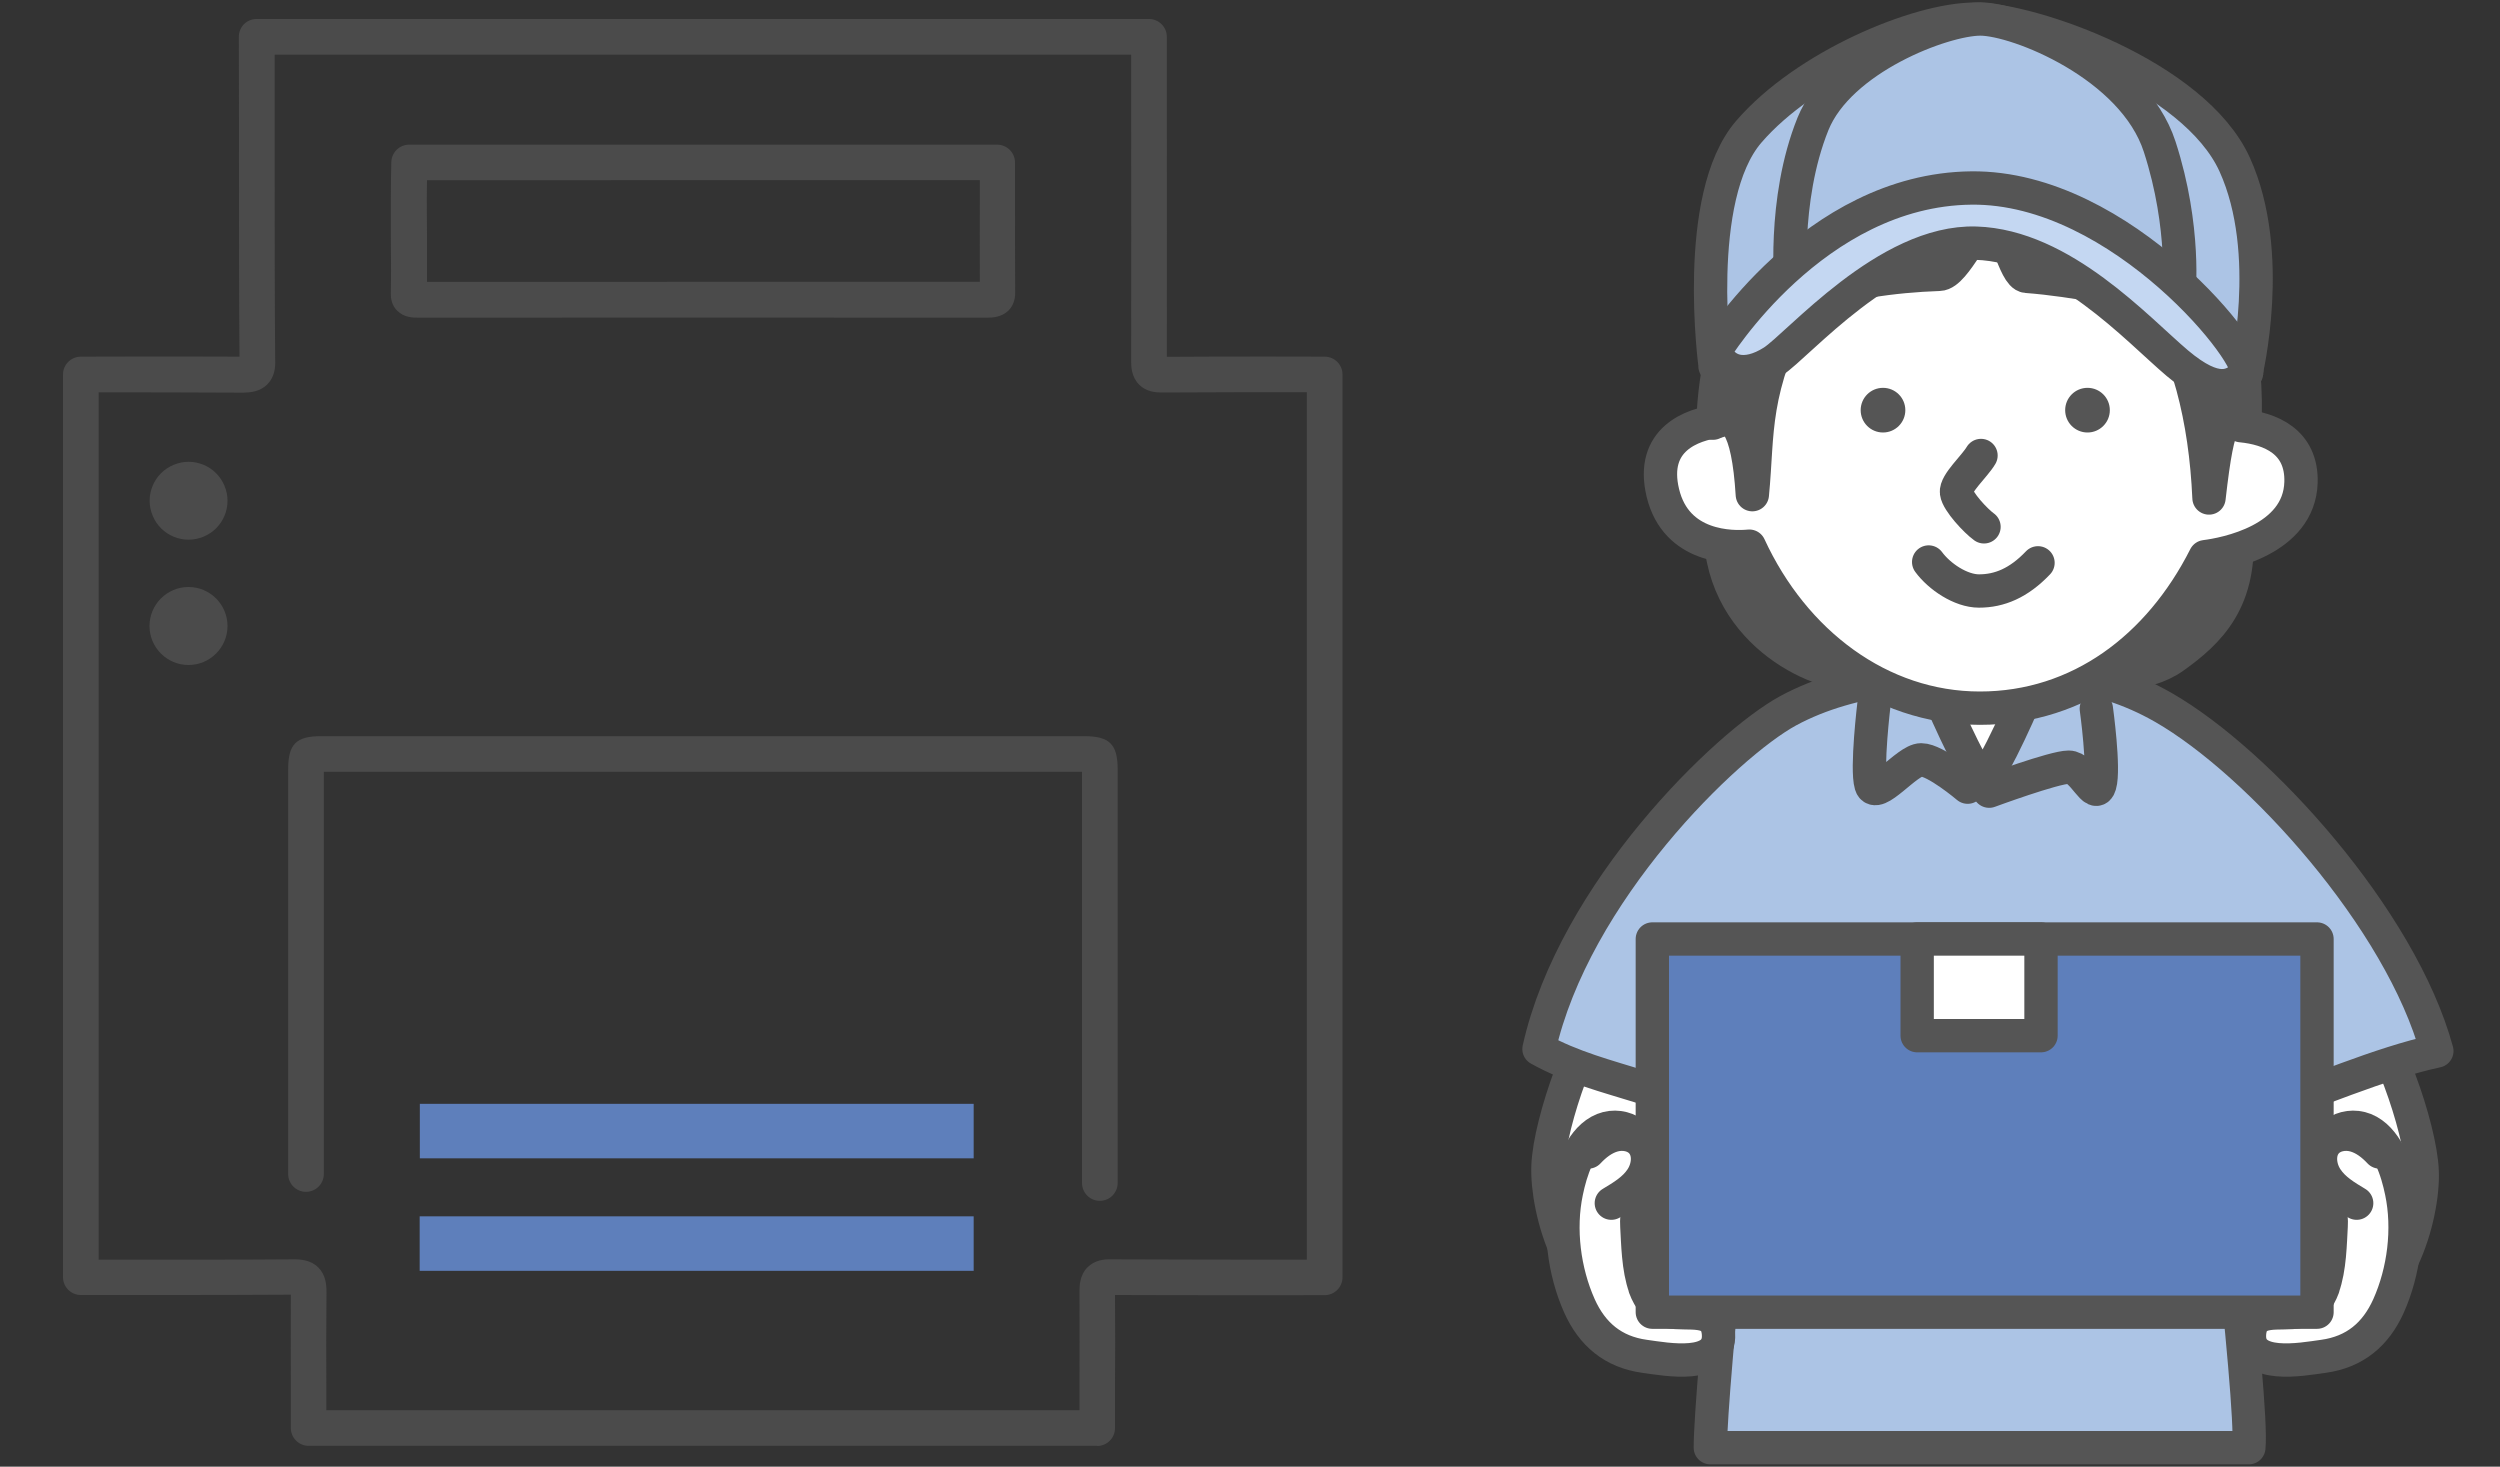 <?xml version="1.0" encoding="UTF-8"?>
<svg id="_レイヤー_2" data-name="レイヤー 2" xmlns="http://www.w3.org/2000/svg" viewBox="0 0 150 88">
  <rect x="0" y="0" width="150" height="88" fill="#333333" stroke="none"/>
  <defs>
    <style>
      .cls-1, .cls-2, .cls-3, .cls-4, .cls-5, .cls-6 {
        stroke: #555;
        stroke-linecap: round;
        stroke-linejoin: round;
        stroke-width: 2px;
      }

      .cls-1, .cls-7 {
        fill: none;
      }

      .cls-8, .cls-2 {
        fill: #5e7fbb;
      }

      .cls-3 {
        fill: #acc4e5;
      }

      .cls-9, .cls-4 {
        fill: #555;
      }

      .cls-5 {
        fill: #c4d7f2;
      }

      .cls-10 {
        fill: #4b4b4b;
      }

      .cls-6 {
        fill: #fff;
      }
    </style>
  </defs>
  <g id="_レイヤー_1-2" data-name="レイヤー 1">
    <rect class="cls-7" width="150" height="88"/>
    <g>
      <g>
        <path class="cls-10" d="M19.59,84.61h45.18c0-.61,0-1.15,0-1.64,0-1.77.01-3.04,0-5.52,0-.25,0-.93.48-1.41.44-.44,1.01-.49,1.4-.48,3.03.02,9.27.02,11.76.02V23.53c-1.87,0-5.81,0-8.69.02-.38,0-.94-.04-1.37-.47-.48-.48-.48-1.13-.48-1.38.01-5.1,0-10.3,0-15.32v-3.1H16.48c0,2.43,0,4.88,0,7.26,0,3.63,0,7.38.03,11.06.02.41-.02,1-.46,1.45-.45.46-1.04.5-1.45.51-2.85-.02-6.8-.02-8.68-.02v52.04c2.49,0,8.7.01,11.72-.02.41,0,1.01.04,1.46.49.44.44.49,1.02.49,1.48-.02,2.45-.02,3.71-.01,5.46,0,.49,0,1.03,0,1.63h0ZM65.83,86.75H18.52c-.59,0-1.07-.48-1.07-1.07,0-1.08,0-1.93,0-2.7,0-1.71-.01-2.95,0-5.3-3.93.03-12.51.02-12.6.02-.59,0-1.07-.48-1.07-1.07V22.47c0-.59.48-1.07,1.07-1.07.06,0,5.67-.02,9.52,0-.03-3.63-.03-7.31-.03-10.87,0-2.73,0-5.55-.01-8.32,0-.28.11-.56.31-.76s.47-.31.76-.31h53.54c.59,0,1.07.48,1.07,1.07v4.17c0,4.93.01,10.02,0,15.03,3.89-.03,9.41-.01,9.47-.01.59,0,1.07.48,1.07,1.07v54.17c0,.59-.48,1.07-1.07,1.07-.09,0-8.62.01-12.58-.01.02,2.32.01,3.57,0,5.28,0,.77,0,1.62,0,2.71,0,.59-.48,1.07-1.07,1.07h0Z"/>
        <path class="cls-10" d="M65.99,72.05c-.59,0-1.07-.48-1.07-1.07v-24.67H19.43v24.13c0,.59-.48,1.07-1.07,1.07s-1.07-.48-1.07-1.07v-24.29c0-1.5.48-1.98,1.97-1.98h45.78c1.53,0,2.02.48,2.02,1.99v24.82c0,.59-.48,1.07-1.07,1.07h0Z"/>
        <path class="cls-10" d="M40,16.91c6.11,0,12.47,0,18.79,0-.01-1.71,0-3.44,0-5.11v-.99H25.62c-.02,1.12-.01,2.24,0,3.34,0,.9,0,1.83,0,2.76h14.39ZM59.25,19.06h-.02c-11.83-.01-23.81,0-34.11,0-.34,0-.87,0-1.29-.42-.18-.18-.38-.49-.38-.98.02-1.17.01-2.35,0-3.49,0-1.46-.01-2.96.03-4.45.02-.58.49-1.04,1.07-1.04h35.28c.59,0,1.07.48,1.07,1.07v2.06c0,1.89,0,3.84.01,5.76,0,.43-.13.78-.39,1.05-.43.43-1.02.44-1.28.44h0Z"/>
        <rect class="cls-8" x="25.18" y="72.98" width="33.24" height="3.27"/>
        <rect class="cls-8" x="25.19" y="66.23" width="33.23" height="3.27"/>
        <path class="cls-10" d="M12.21,32.2c1.19-.49,1.76-1.86,1.26-3.05-.49-1.19-1.86-1.76-3.05-1.26-1.19.49-1.76,1.86-1.26,3.05.49,1.19,1.86,1.76,3.05,1.26Z"/>
        <path class="cls-10" d="M11.31,39.9c1.29,0,2.34-1.05,2.34-2.34s-1.05-2.34-2.34-2.34-2.34,1.05-2.34,2.34,1.05,2.34,2.34,2.34Z"/>
      </g>
      <g>
        <path class="cls-4" d="M134.16,31.57c-.27-2.83-1.77-6.28-4.37-10.32-2.91-4.52-5.38-6.69-11.12-6.56-3.11.07-6.27.5-9.96,5.02-3.69,4.51-5.37,8.88-5.49,11.54-.3,6.62,6,9.35,8.02,9.12,6.35.29,12.09-.86,13.18-.38,1.4.61,4.26.69,6.01-.57,2.07-1.48,4.16-3.39,3.74-7.84Z"/>
        <path class="cls-6" d="M96.55,60.24c-1.44,1.17-3.56,7.01-3.67,9.71-.11,2.7,1.51,8.42,5.07,8.52,3.56.11,7.66-4.64,7.88-8.31.22-3.67,1.62-10.25-1.83-10.57-3.45-.32-4.64-1.62-7.44.65Z"/>
        <path class="cls-6" d="M141.66,60.56c1.44,1.17,3.56,7.01,3.67,9.71.11,2.7-1.51,8.42-5.07,8.52-3.56.11-7.66-4.64-7.88-8.31-.22-3.67-1.62-10.25,1.83-10.57,3.45-.32,4.64-1.62,7.44.65Z"/>
        <path class="cls-3" d="M132.7,58.9c-.03.9,1.85,5.2,2.55,7.89,3.38-1.17,7.59-3.01,10.96-3.73-2.14-7.89-10.67-17.32-16.4-20.61-4.13-2.37-7.76-2.1-9.26-2.12-4.29-.05-9.35.19-13.27,2.32-3.7,2.02-12.84,10.88-14.94,20.29,3.94,2.2,8.65,2.19,10.96,4.9,1.9-2.04.72-5.55,1.83-8.02-.26,1.97-2.52,23.52-2.51,27.04,2.81,0,28.7,0,32.31,0,.29-2.87-2.37-23.49-2.23-27.96Z"/>
        <path class="cls-6" d="M115.76,40.5c.92-.93,5.97-.69,6.4-.18-.69,1.81-2.49,5.78-3.18,6.51-.86-.83-2.49-4.82-3.22-6.33Z"/>
        <path class="cls-1" d="M112.44,42.23s-.47,3.89-.18,4.86c.29.97,2.15-1.5,3.01-1.5s2.79,1.64,2.79,1.64"/>
        <path class="cls-1" d="M119.35,47.47s3.9-1.44,4.77-1.44,1.58,2.03,1.87,1.07c.29-.97-.21-4.58-.21-4.58"/>
        <path class="cls-6" d="M134.46,25.54c.04-.55.07-1.11.07-1.68,0-10.29-7.05-18.63-15.74-18.63s-15.74,8.34-15.74,18.63c0,.47.02.94.05,1.41-1.57.19-4.1,1.08-3.33,4.3.8,3.33,4.16,3.3,5.19,3.2,2.67,5.79,7.86,9.72,13.83,9.72s10.77-3.65,13.52-9.09c1.21-.15,5.65-.99,5.75-4.46.07-2.45-1.84-3.23-3.6-3.4Z"/>
        <path class="cls-9" d="M114.32,24.61c0,.74-.6,1.34-1.34,1.34s-1.34-.6-1.34-1.34.6-1.34,1.34-1.34,1.34.6,1.34,1.34Z"/>
        <path class="cls-9" d="M126.59,24.61c0,.74-.6,1.34-1.34,1.34s-1.34-.6-1.34-1.34.6-1.34,1.34-1.34,1.34.6,1.34,1.34Z"/>
        <path class="cls-1" d="M119.04,31.61c-.48-.34-1.58-1.51-1.65-2.06-.07-.55,1.08-1.56,1.47-2.22"/>
        <path class="cls-1" d="M115.72,33.72c.64.87,1.92,1.74,3.02,1.74,1.22,0,2.38-.47,3.54-1.69"/>
        <path class="cls-4" d="M134.71,24.86c.15-8.79-4.49-19.35-13.21-20.29-6.73-.72-18.37,7.96-18.72,20.82,1.22-.87,2.1.09,2.36,4.29.37-3.79-.07-6.23,2.82-11.74,2.68-.98,5.6-1.38,8.4-1.48.98-.03,2.21-3.27,3.15-3.24.81.02,1.33,3.31,2.08,3.36,3.04.23,6.17.97,7.57,1.13,2.1,3.15,3.17,7.4,3.38,12.17.6-5.28.95-4.75,2.18-5.01Z"/>
        <g>
          <path class="cls-3" d="M102.91,21.97s-1.38-10.13,2.02-14.07c3.4-3.94,10.15-6.75,13.55-6.75s13.17,3.38,15.6,8.72c2.43,5.35.67,12.56.67,12.56,0,0-9.17-9.01-16.13-8.51-13.43.97-15.72,8.05-15.72,8.05Z"/>
          <path class="cls-3" d="M107.48,17.44s-.57-5.37,1.3-10.01c1.59-3.93,7.82-6.29,10.04-6.29s9.17,2.76,10.76,7.66c1.59,4.9,1.15,8.92,1.15,8.92,0,0-8.77-5.85-11.99-5.35-3.33.52-11.26,5.07-11.26,5.07Z"/>
          <path class="cls-5" d="M102.9,21.04c.46,1.29,1.79,1.73,3.48.65,1.51-.97,6.85-7.27,12.18-7.1,5.17.16,9.69,5.18,12.08,7.2,2.34,1.97,3.35,1.42,4.12.65.77-.77-7.41-11.26-16.48-11.16-9.47.1-15.38,9.78-15.38,9.78Z"/>
        </g>
        <g>
          <path class="cls-6" d="M98.69,77.24c.27.73.7,1.29,1.42,1.45,1.15.25,2.89-.36,3,1.35.13,2.14-3.12,1.52-4.43,1.34-1.9-.26-3.15-1.33-3.91-3.02-.93-2.08-1.25-4.62-.78-6.86.25-1.22.79-2.96,1.97-3.62,1.22-.68,2.71.14,2.88,1.51.18,1.43-.72,2.75-.63,4.16.06.99.07,2.54.49,3.69Z"/>
          <path class="cls-6" d="M96.68,72.19c.67-.4,1.37-.82,1.8-1.47.44-.65.54-1.59.02-2.18-.41-.46-1.1-.58-1.69-.42-.59.16-1.09.55-1.51,1"/>
        </g>
        <g>
          <path class="cls-6" d="M139.39,77.24c-.27.73-.7,1.29-1.42,1.45-1.15.25-2.89-.36-3,1.35-.13,2.14,3.12,1.52,4.43,1.34,1.9-.26,3.15-1.33,3.91-3.02.93-2.08,1.25-4.62.78-6.86-.25-1.22-.79-2.96-1.97-3.62-1.22-.68-2.71.14-2.88,1.51-.18,1.43.72,2.75.63,4.16-.06.99-.07,2.54-.49,3.69Z"/>
          <path class="cls-6" d="M141.4,72.19c-.67-.4-1.37-.82-1.8-1.47-.44-.65-.54-1.59-.02-2.18.41-.46,1.1-.58,1.69-.42.59.16,1.09.55,1.51,1"/>
        </g>
        <rect class="cls-2" x="99.14" y="56.34" width="39.88" height="22.39"/>
        <rect class="cls-6" x="115.03" y="56.34" width="7.43" height="5.8"/>
      </g>
    </g>
  </g>
</svg>